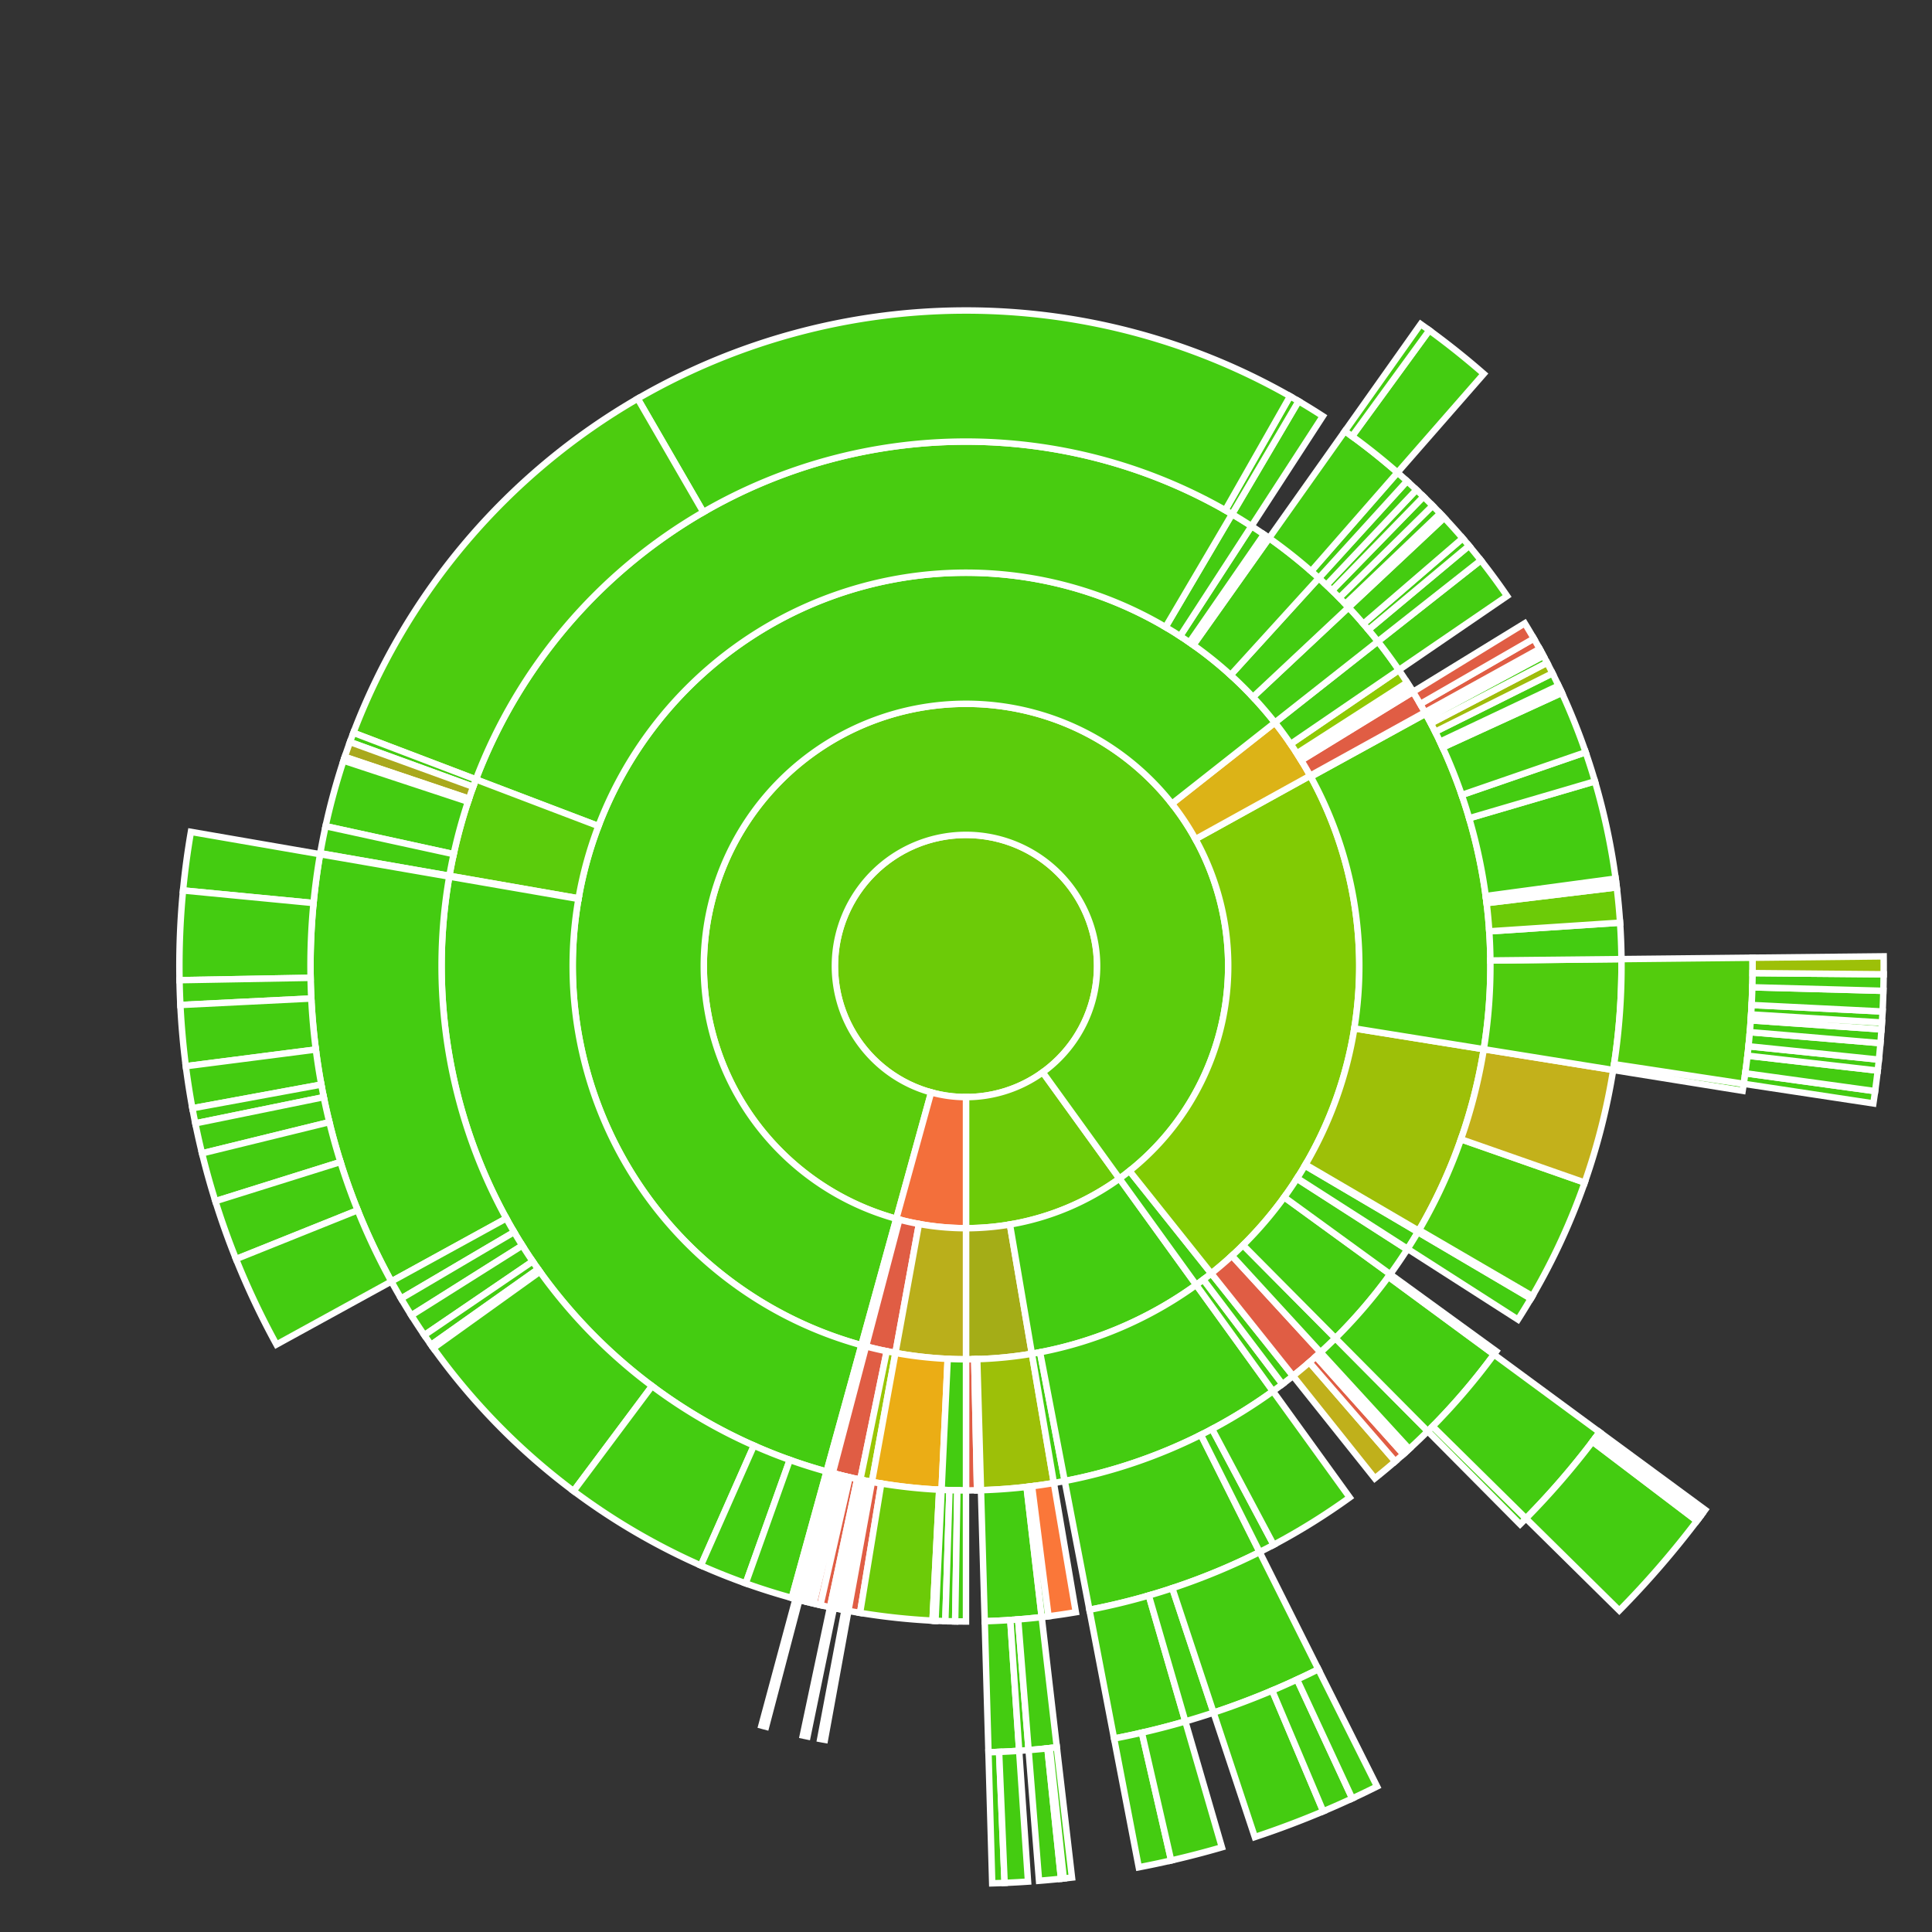 <svg baseProfile="full" width="300" height="300" viewBox="0 0 300 300" version="1.1"
xmlns="http://www.w3.org/2000/svg" xmlns:ev="http://www.w3.org/2001/xml-events"
xmlns:xlink="http://www.w3.org/1999/xlink">

<rect x="0" y="0" width="300" height="300" fill="#333333" stroke="none"/>

<style>rect.s{mask:url(#mask);}</style>
<defs>
  <pattern id="white" width="4" height="4" patternUnits="userSpaceOnUse" patternTransform="rotate(45)">
    <rect width="2" height="2" transform="translate(0,0)" fill="white"></rect>
  </pattern>
  <mask id="mask">
    <rect x="0" y="0" width="100%" height="100%" fill="url(#white)"></rect>
  </mask>
</defs>

<circle cx="150.0" cy="150.0" fill="#6ccb08" r="20.357" stroke="white" stroke-width="1" />
<path d="M 150.0 170.357 L 150.0 190.714 A 40.714 40.714 0 0 0 173.832 183.01 L 161.916 166.505 A 20.357 20.357 0 0 1 150.0 170.357 z" fill="#6ccb08" stroke="white" stroke-width="1" />
<path d="M 150.0 190.714 L 150.0 211.071 A 61.071 61.071 0 0 0 160.233 210.208 L 156.822 190.139 A 40.714 40.714 0 0 1 150.0 190.714 z" fill="#a4ad17" stroke="white" stroke-width="1" />
<path d="M 150.0 211.071 L 150.0 231.429 A 81.429 81.429 0 0 0 151.713 231.411 L 151.285 211.058 A 61.071 61.071 0 0 1 150.0 211.071 z" fill="#e05d44" stroke="white" stroke-width="1" />
<path d="M 151.285 211.058 L 151.713 231.411 A 81.429 81.429 0 0 0 151.836 231.408 L 151.377 211.056 A 61.071 61.071 0 0 1 151.285 211.058 z" fill="#4c1" stroke="white" stroke-width="1" />
<path d="M 151.377 211.056 L 151.836 231.408 A 81.429 81.429 0 0 0 152.325 231.395 L 151.744 211.047 A 61.071 61.071 0 0 1 151.377 211.056 z" fill="#4c1" stroke="white" stroke-width="1" />
<path d="M 151.744 211.047 L 152.325 231.395 A 81.429 81.429 0 0 0 163.644 230.277 L 160.233 210.208 A 61.071 61.071 0 0 1 151.744 211.047 z" fill="#9dc008" stroke="white" stroke-width="1" />
<path d="M 152.325 231.395 L 152.907 251.744 A 101.786 101.786 0 0 0 161.755 251.105 L 159.404 230.884 A 81.429 81.429 0 0 1 152.325 231.395 z" fill="#4c1" stroke="white" stroke-width="1" />
<path d="M 152.907 251.744 L 153.488 272.093 A 122.143 122.143 0 0 0 158.256 271.864 L 156.88 251.553 A 101.786 101.786 0 0 1 152.907 251.744 z" fill="#4c1" stroke="white" stroke-width="1" />
<path d="M 153.488 272.093 L 154.069 292.442 A 142.5 142.5 0 0 0 155.996 292.374 L 155.139 272.035 A 122.143 122.143 0 0 1 153.488 272.093 z" fill="#4c1" stroke="white" stroke-width="1" />
<path d="M 155.139 272.035 L 155.996 292.374 A 142.5 142.5 0 0 0 159.632 292.174 L 158.256 271.864 A 122.143 122.143 0 0 1 155.139 272.035 z" fill="#4c1" stroke="white" stroke-width="1" />
<path d="M 156.88 251.553 L 158.256 271.864 A 122.143 122.143 0 0 0 159.72 271.755 L 158.1 251.463 A 101.786 101.786 0 0 1 156.88 251.553 z" fill="#4c1" stroke="white" stroke-width="1" />
<path d="M 158.1 251.463 L 159.72 271.755 A 122.143 122.143 0 0 0 164.106 271.326 L 161.755 251.105 A 101.786 101.786 0 0 1 158.1 251.463 z" fill="#4c1" stroke="white" stroke-width="1" />
<path d="M 159.72 271.755 L 161.341 292.048 A 142.5 142.5 0 0 0 164.753 291.734 L 162.646 271.486 A 122.143 122.143 0 0 1 159.72 271.755 z" fill="#4c1" stroke="white" stroke-width="1" />
<path d="M 162.646 271.486 L 164.753 291.734 A 142.5 142.5 0 0 0 165.179 291.689 L 163.011 271.448 A 122.143 122.143 0 0 1 162.646 271.486 z" fill="#4c1" stroke="white" stroke-width="1" />
<path d="M 163.011 271.448 L 165.179 291.689 A 142.5 142.5 0 0 0 166.457 291.547 L 164.106 271.326 A 122.143 122.143 0 0 1 163.011 271.448 z" fill="#4c1" stroke="white" stroke-width="1" />
<path d="M 159.404 230.884 L 161.755 251.105 A 101.786 101.786 0 0 0 162.818 250.975 L 160.254 230.78 A 81.429 81.429 0 0 1 159.404 230.884 z" fill="#4c1" stroke="white" stroke-width="1" />
<path d="M 160.254 230.78 L 162.818 250.975 A 101.786 101.786 0 0 0 167.055 250.347 L 163.644 230.277 A 81.429 81.429 0 0 1 160.254 230.78 z" fill="#fa7739" stroke="white" stroke-width="1" />
<path d="M 156.822 190.139 L 160.233 210.208 A 61.071 61.071 0 0 0 185.748 199.516 L 173.832 183.01 A 40.714 40.714 0 0 1 156.822 190.139 z" fill="#4c1" stroke="white" stroke-width="1" />
<path d="M 160.233 210.208 L 163.644 230.277 A 81.429 81.429 0 0 0 165.33 229.972 L 161.498 209.979 A 61.071 61.071 0 0 1 160.233 210.208 z" fill="#4c1" stroke="white" stroke-width="1" />
<path d="M 161.498 209.979 L 165.33 229.972 A 81.429 81.429 0 0 0 197.664 216.021 L 185.748 199.516 A 61.071 61.071 0 0 1 161.498 209.979 z" fill="#4c1" stroke="white" stroke-width="1" />
<path d="M 165.33 229.972 L 169.163 249.966 A 101.786 101.786 0 0 0 195.595 241.002 L 186.476 222.802 A 81.429 81.429 0 0 1 165.33 229.972 z" fill="#4c1" stroke="white" stroke-width="1" />
<path d="M 169.163 249.966 L 172.995 269.959 A 122.143 122.143 0 0 0 184.059 267.298 L 178.383 247.748 A 101.786 101.786 0 0 1 169.163 249.966 z" fill="#4c1" stroke="white" stroke-width="1" />
<path d="M 172.995 269.959 L 176.828 289.952 A 142.5 142.5 0 0 0 181.858 288.893 L 177.307 269.051 A 122.143 122.143 0 0 1 172.995 269.959 z" fill="#4c1" stroke="white" stroke-width="1" />
<path d="M 177.307 269.051 L 181.858 288.893 A 142.5 142.5 0 0 0 189.736 286.848 L 184.059 267.298 A 122.143 122.143 0 0 1 177.307 269.051 z" fill="#4c1" stroke="white" stroke-width="1" />
<path d="M 178.383 247.748 L 184.059 267.298 A 122.143 122.143 0 0 0 188.442 265.936 L 182.035 246.613 A 101.786 101.786 0 0 1 178.383 247.748 z" fill="#4c1" stroke="white" stroke-width="1" />
<path d="M 182.035 246.613 L 188.442 265.936 A 122.143 122.143 0 0 0 204.714 259.203 L 195.595 241.002 A 101.786 101.786 0 0 1 182.035 246.613 z" fill="#4c1" stroke="white" stroke-width="1" />
<path d="M 188.442 265.936 L 194.849 285.258 A 142.5 142.5 0 0 0 205.471 281.26 L 197.547 262.509 A 122.143 122.143 0 0 1 188.442 265.936 z" fill="#4c1" stroke="white" stroke-width="1" />
<path d="M 197.547 262.509 L 205.471 281.26 A 142.5 142.5 0 0 0 209.975 279.264 L 201.407 260.798 A 122.143 122.143 0 0 1 197.547 262.509 z" fill="#4c1" stroke="white" stroke-width="1" />
<path d="M 201.407 260.798 L 209.975 279.264 A 142.5 142.5 0 0 0 213.833 277.403 L 204.714 259.203 A 122.143 122.143 0 0 1 201.407 260.798 z" fill="#4c1" stroke="white" stroke-width="1" />
<path d="M 186.476 222.802 L 195.595 241.002 A 101.786 101.786 0 0 0 197.77 239.879 L 188.216 221.904 A 81.429 81.429 0 0 1 186.476 222.802 z" fill="#4c1" stroke="white" stroke-width="1" />
<path d="M 188.216 221.904 L 197.77 239.879 A 101.786 101.786 0 0 0 209.58 232.526 L 197.664 216.021 A 81.429 81.429 0 0 1 188.216 221.904 z" fill="#4c1" stroke="white" stroke-width="1" />
<path d="M 161.916 166.505 L 173.832 183.01 A 40.714 40.714 0 1 0 139.177 189.249 L 144.588 169.625 A 20.357 20.357 0 1 1 161.916 166.505 z" fill="#5bcc0c" stroke="white" stroke-width="1" />
<path d="M 173.832 183.01 L 185.748 199.516 A 61.071 61.071 0 0 0 188.088 197.739 L 175.392 181.826 A 40.714 40.714 0 0 1 173.832 183.01 z" fill="#4c1" stroke="white" stroke-width="1" />
<path d="M 185.748 199.516 L 197.664 216.021 A 81.429 81.429 0 0 0 199.141 214.929 L 186.855 198.697 A 61.071 61.071 0 0 1 185.748 199.516 z" fill="#4c1" stroke="white" stroke-width="1" />
<path d="M 186.855 198.697 L 199.141 214.929 A 81.429 81.429 0 0 0 200.784 213.653 L 188.088 197.739 A 61.071 61.071 0 0 1 186.855 198.697 z" fill="#4c1" stroke="white" stroke-width="1" />
<path d="M 175.392 181.826 L 188.088 197.739 A 61.071 61.071 0 0 0 203.446 120.45 L 185.631 130.3 A 40.714 40.714 0 0 1 175.392 181.826 z" fill="#81cb04" stroke="white" stroke-width="1" />
<path d="M 188.088 197.739 L 200.784 213.653 A 81.429 81.429 0 0 0 205.06 209.992 L 191.295 194.994 A 61.071 61.071 0 0 1 188.088 197.739 z" fill="#e05d44" stroke="white" stroke-width="1" />
<path d="M 200.784 213.653 L 213.479 229.566 A 101.786 101.786 0 0 0 216.655 226.925 L 203.324 211.54 A 81.429 81.429 0 0 1 200.784 213.653 z" fill="#c0b01b" stroke="white" stroke-width="1" />
<path d="M 203.324 211.54 L 216.655 226.925 A 101.786 101.786 0 0 0 217.918 225.812 L 204.335 210.65 A 81.429 81.429 0 0 1 203.324 211.54 z" fill="#e05d44" stroke="white" stroke-width="1" />
<path d="M 204.335 210.65 L 217.918 225.812 A 101.786 101.786 0 0 0 218.146 225.607 L 204.517 210.486 A 81.429 81.429 0 0 1 204.335 210.65 z" fill="#e05d44" stroke="white" stroke-width="1" />
<path d="M 204.517 210.486 L 218.146 225.607 A 101.786 101.786 0 0 0 218.825 224.99 L 205.06 209.992 A 81.429 81.429 0 0 1 204.517 210.486 z" fill="#4c1" stroke="white" stroke-width="1" />
<path d="M 191.295 194.994 L 205.06 209.992 A 81.429 81.429 0 0 0 207.362 207.795 L 193.021 193.346 A 61.071 61.071 0 0 1 191.295 194.994 z" fill="#4c1" stroke="white" stroke-width="1" />
<path d="M 205.06 209.992 L 218.825 224.99 A 101.786 101.786 0 0 0 221.702 222.243 L 207.362 207.795 A 81.429 81.429 0 0 1 205.06 209.992 z" fill="#4c1" stroke="white" stroke-width="1" />
<path d="M 193.021 193.346 L 207.362 207.795 A 81.429 81.429 0 0 0 215.877 197.863 L 199.408 185.897 A 61.071 61.071 0 0 1 193.021 193.346 z" fill="#4c1" stroke="white" stroke-width="1" />
<path d="M 207.362 207.795 L 221.702 222.243 A 101.786 101.786 0 0 0 231.985 210.322 L 215.588 198.258 A 81.429 81.429 0 0 1 207.362 207.795 z" fill="#4c1" stroke="white" stroke-width="1" />
<path d="M 221.702 222.243 L 236.043 236.692 A 122.143 122.143 0 0 0 236.95 235.782 L 222.459 221.485 A 101.786 101.786 0 0 1 221.702 222.243 z" fill="#4c1" stroke="white" stroke-width="1" />
<path d="M 222.459 221.485 L 236.95 235.782 A 122.143 122.143 0 0 0 248.382 222.387 L 231.985 210.322 A 101.786 101.786 0 0 1 222.459 221.485 z" fill="#4c1" stroke="white" stroke-width="1" />
<path d="M 236.95 235.782 L 251.442 250.079 A 142.5 142.5 0 0 0 263.497 236.167 L 247.283 223.857 A 122.143 122.143 0 0 1 236.95 235.782 z" fill="#4c1" stroke="white" stroke-width="1" />
<path d="M 247.283 223.857 L 263.497 236.167 A 142.5 142.5 0 0 0 263.884 235.654 L 247.615 223.418 A 122.143 122.143 0 0 1 247.283 223.857 z" fill="#4c1" stroke="white" stroke-width="1" />
<path d="M 247.615 223.418 L 263.884 235.654 A 142.5 142.5 0 0 0 264.269 235.14 L 247.945 222.977 A 122.143 122.143 0 0 1 247.615 223.418 z" fill="#4c1" stroke="white" stroke-width="1" />
<path d="M 247.945 222.977 L 264.269 235.14 A 142.5 142.5 0 0 0 264.779 234.451 L 248.382 222.387 A 122.143 122.143 0 0 1 247.945 222.977 z" fill="#4c1" stroke="white" stroke-width="1" />
<path d="M 215.588 198.258 L 231.985 210.322 A 101.786 101.786 0 0 0 232.346 209.828 L 215.877 197.863 A 81.429 81.429 0 0 1 215.588 198.258 z" fill="#4c1" stroke="white" stroke-width="1" />
<path d="M 199.408 185.897 L 215.877 197.863 A 81.429 81.429 0 0 0 218.502 194.024 L 201.377 183.018 A 61.071 61.071 0 0 1 199.408 185.897 z" fill="#4c1" stroke="white" stroke-width="1" />
<path d="M 201.377 183.018 L 218.502 194.024 A 81.429 81.429 0 0 0 218.568 193.921 L 201.426 182.94 A 61.071 61.071 0 0 1 201.377 183.018 z" fill="#4c1" stroke="white" stroke-width="1" />
<path d="M 201.426 182.94 L 218.568 193.921 A 81.429 81.429 0 0 0 220.17 191.313 L 202.627 180.985 A 61.071 61.071 0 0 1 201.426 182.94 z" fill="#4c1" stroke="white" stroke-width="1" />
<path d="M 218.568 193.921 L 235.71 204.901 A 101.786 101.786 0 0 0 237.712 201.642 L 220.17 191.313 A 81.429 81.429 0 0 1 218.568 193.921 z" fill="#4c1" stroke="white" stroke-width="1" />
<path d="M 202.627 180.985 L 220.17 191.313 A 81.429 81.429 0 0 0 220.294 191.102 L 202.72 180.827 A 61.071 61.071 0 0 1 202.627 180.985 z" fill="#e05d44" stroke="white" stroke-width="1" />
<path d="M 220.17 191.313 L 237.712 201.642 A 101.786 101.786 0 0 0 237.867 201.378 L 220.294 191.102 A 81.429 81.429 0 0 1 220.17 191.313 z" fill="#e05d44" stroke="white" stroke-width="1" />
<path d="M 202.72 180.827 L 220.294 191.102 A 81.429 81.429 0 0 0 230.397 162.92 L 210.298 159.69 A 61.071 61.071 0 0 1 202.72 180.827 z" fill="#9dc008" stroke="white" stroke-width="1" />
<path d="M 220.294 191.102 L 237.867 201.378 A 101.786 101.786 0 0 0 237.944 201.246 L 220.355 190.997 A 81.429 81.429 0 0 1 220.294 191.102 z" fill="#4c1" stroke="white" stroke-width="1" />
<path d="M 220.355 190.997 L 237.944 201.246 A 101.786 101.786 0 0 0 246.07 183.628 L 226.856 176.902 A 81.429 81.429 0 0 1 220.355 190.997 z" fill="#4fcc0e" stroke="white" stroke-width="1" />
<path d="M 226.856 176.902 L 246.07 183.628 A 101.786 101.786 0 0 0 250.496 166.149 L 230.397 162.92 A 81.429 81.429 0 0 1 226.856 176.902 z" fill="#c3b11b" stroke="white" stroke-width="1" />
<path d="M 210.298 159.69 L 230.397 162.92 A 81.429 81.429 0 0 0 221.38 110.814 L 203.535 120.611 A 61.071 61.071 0 0 1 210.298 159.69 z" fill="#4fcc0e" stroke="white" stroke-width="1" />
<path d="M 230.397 162.92 L 250.496 166.149 A 101.786 101.786 0 0 0 251.78 148.929 L 231.424 149.143 A 81.429 81.429 0 0 1 230.397 162.92 z" fill="#4fcc0e" stroke="white" stroke-width="1" />
<path d="M 250.496 166.149 L 270.596 169.379 A 122.143 122.143 0 0 0 270.766 168.291 L 250.638 165.242 A 101.786 101.786 0 0 1 250.496 166.149 z" fill="#4c1" stroke="white" stroke-width="1" />
<path d="M 250.638 165.242 L 270.766 168.291 A 122.143 122.143 0 0 0 272.136 148.715 L 251.78 148.929 A 101.786 101.786 0 0 1 250.638 165.242 z" fill="#53cc0d" stroke="white" stroke-width="1" />
<path d="M 270.766 168.291 L 290.893 171.339 A 142.5 142.5 0 0 0 291.169 169.431 L 271.002 166.656 A 122.143 122.143 0 0 1 270.766 168.291 z" fill="#4c1" stroke="white" stroke-width="1" />
<path d="M 271.002 166.656 L 291.169 169.431 A 142.5 142.5 0 0 0 291.571 166.244 L 271.347 163.923 A 122.143 122.143 0 0 1 271.002 166.656 z" fill="#4c1" stroke="white" stroke-width="1" />
<path d="M 271.347 163.923 L 291.571 166.244 A 142.5 142.5 0 0 0 291.756 164.54 L 271.505 162.463 A 122.143 122.143 0 0 1 271.347 163.923 z" fill="#4c1" stroke="white" stroke-width="1" />
<path d="M 271.505 162.463 L 291.756 164.54 A 142.5 142.5 0 0 0 291.995 161.981 L 271.71 160.269 A 122.143 122.143 0 0 1 271.505 162.463 z" fill="#4c1" stroke="white" stroke-width="1" />
<path d="M 271.71 160.269 L 291.995 161.981 A 142.5 142.5 0 0 0 292.159 159.845 L 271.851 158.439 A 122.143 122.143 0 0 1 271.71 160.269 z" fill="#4c1" stroke="white" stroke-width="1" />
<path d="M 271.851 158.439 L 292.159 159.845 A 142.5 142.5 0 0 0 292.229 158.777 L 271.911 157.523 A 122.143 122.143 0 0 1 271.851 158.439 z" fill="#4c1" stroke="white" stroke-width="1" />
<path d="M 271.911 157.523 L 292.229 158.777 A 142.5 142.5 0 0 0 292.325 157.066 L 271.993 156.056 A 122.143 122.143 0 0 1 271.911 157.523 z" fill="#4c1" stroke="white" stroke-width="1" />
<path d="M 271.993 156.056 L 292.325 157.066 A 142.5 142.5 0 0 0 292.448 153.855 L 272.098 153.304 A 122.143 122.143 0 0 1 271.993 156.056 z" fill="#4c1" stroke="white" stroke-width="1" />
<path d="M 272.098 153.304 L 292.448 153.855 A 142.5 142.5 0 0 0 292.494 151.285 L 272.138 151.102 A 122.143 122.143 0 0 1 272.098 153.304 z" fill="#4c1" stroke="white" stroke-width="1" />
<path d="M 272.138 151.102 L 292.494 151.285 A 142.5 142.5 0 0 0 292.492 148.501 L 272.136 148.715 A 122.143 122.143 0 0 1 272.138 151.102 z" fill="#9dc008" stroke="white" stroke-width="1" />
<path d="M 231.424 149.143 L 251.78 148.929 A 101.786 101.786 0 0 0 251.563 143.273 L 231.251 144.618 A 81.429 81.429 0 0 1 231.424 149.143 z" fill="#4c1" stroke="white" stroke-width="1" />
<path d="M 231.251 144.618 L 251.563 143.273 A 101.786 101.786 0 0 0 251.051 137.79 L 230.841 140.232 A 81.429 81.429 0 0 1 231.251 144.618 z" fill="#6ccb08" stroke="white" stroke-width="1" />
<path d="M 230.841 140.232 L 251.051 137.79 A 101.786 101.786 0 0 0 250.975 137.182 L 230.78 139.746 A 81.429 81.429 0 0 1 230.841 140.232 z" fill="#4c1" stroke="white" stroke-width="1" />
<path d="M 230.78 139.746 L 250.975 137.182 A 101.786 101.786 0 0 0 250.876 136.424 L 230.701 139.139 A 81.429 81.429 0 0 1 230.78 139.746 z" fill="#4c1" stroke="white" stroke-width="1" />
<path d="M 230.701 139.139 L 250.876 136.424 A 101.786 101.786 0 0 0 247.663 121.324 L 228.13 127.059 A 81.429 81.429 0 0 1 230.701 139.139 z" fill="#4c1" stroke="white" stroke-width="1" />
<path d="M 228.13 127.059 L 247.663 121.324 A 101.786 101.786 0 0 0 246.221 116.806 L 226.977 123.444 A 81.429 81.429 0 0 1 228.13 127.059 z" fill="#4c1" stroke="white" stroke-width="1" />
<path d="M 226.977 123.444 L 246.221 116.806 A 101.786 101.786 0 0 0 242.524 107.578 L 224.019 116.062 A 81.429 81.429 0 0 1 226.977 123.444 z" fill="#4c1" stroke="white" stroke-width="1" />
<path d="M 224.019 116.062 L 242.524 107.578 A 101.786 101.786 0 0 0 242.396 107.3 L 223.917 115.84 A 81.429 81.429 0 0 1 224.019 116.062 z" fill="#4c1" stroke="white" stroke-width="1" />
<path d="M 223.917 115.84 L 242.396 107.3 A 101.786 101.786 0 0 0 242.007 106.468 L 223.606 115.174 A 81.429 81.429 0 0 1 223.917 115.84 z" fill="#4c1" stroke="white" stroke-width="1" />
<path d="M 223.606 115.174 L 242.007 106.468 A 101.786 101.786 0 0 0 241.071 104.542 L 222.857 113.633 A 81.429 81.429 0 0 1 223.606 115.174 z" fill="#4c1" stroke="white" stroke-width="1" />
<path d="M 222.857 113.633 L 241.071 104.542 A 101.786 101.786 0 0 0 240.236 102.906 L 222.189 112.325 A 81.429 81.429 0 0 1 222.857 113.633 z" fill="#9fbc0b" stroke="white" stroke-width="1" />
<path d="M 222.189 112.325 L 240.236 102.906 A 101.786 101.786 0 0 0 239.663 101.825 L 221.73 111.46 A 81.429 81.429 0 0 1 222.189 112.325 z" fill="#4c1" stroke="white" stroke-width="1" />
<path d="M 221.73 111.46 L 239.663 101.825 A 101.786 101.786 0 0 0 239.225 101.018 L 221.38 110.814 A 81.429 81.429 0 0 1 221.73 111.46 z" fill="#4c1" stroke="white" stroke-width="1" />
<path d="M 203.535 120.611 L 221.38 110.814 A 81.429 81.429 0 0 0 221.262 110.6 L 203.446 120.45 A 61.071 61.071 0 0 1 203.535 120.611 z" fill="#e05d44" stroke="white" stroke-width="1" />
<path d="M 221.38 110.814 L 239.225 101.018 A 101.786 101.786 0 0 0 239.077 100.75 L 221.262 110.6 A 81.429 81.429 0 0 1 221.38 110.814 z" fill="#e05d44" stroke="white" stroke-width="1" />
<path d="M 185.631 130.3 L 203.446 120.45 A 61.071 61.071 0 0 0 197.968 112.2 L 181.978 124.8 A 40.714 40.714 0 0 1 185.631 130.3 z" fill="#dcb317" stroke="white" stroke-width="1" />
<path d="M 203.446 120.45 L 221.262 110.6 A 81.429 81.429 0 0 0 219.413 107.428 L 202.06 118.071 A 61.071 61.071 0 0 1 203.446 120.45 z" fill="#e05d44" stroke="white" stroke-width="1" />
<path d="M 221.262 110.6 L 239.077 100.75 A 101.786 101.786 0 0 0 238.175 99.151 L 220.54 109.321 A 81.429 81.429 0 0 1 221.262 110.6 z" fill="#e05d44" stroke="white" stroke-width="1" />
<path d="M 220.54 109.321 L 238.175 99.151 A 101.786 101.786 0 0 0 236.767 96.785 L 219.413 107.428 A 81.429 81.429 0 0 1 220.54 109.321 z" fill="#e05d44" stroke="white" stroke-width="1" />
<path d="M 202.06 118.071 L 219.413 107.428 A 81.429 81.429 0 0 0 219.027 106.803 L 201.77 117.602 A 61.071 61.071 0 0 1 202.06 118.071 z" fill="#4c1" stroke="white" stroke-width="1" />
<path d="M 201.77 117.602 L 219.027 106.803 A 81.429 81.429 0 0 0 218.502 105.976 L 201.377 116.982 A 61.071 61.071 0 0 1 201.77 117.602 z" fill="#4c1" stroke="white" stroke-width="1" />
<path d="M 201.377 116.982 L 218.502 105.976 A 81.429 81.429 0 0 0 217.217 104.038 L 200.413 115.529 A 61.071 61.071 0 0 1 201.377 116.982 z" fill="#8eca02" stroke="white" stroke-width="1" />
<path d="M 200.413 115.529 L 217.217 104.038 A 81.429 81.429 0 0 0 213.957 99.6 L 197.968 112.2 A 61.071 61.071 0 0 1 200.413 115.529 z" fill="#4c1" stroke="white" stroke-width="1" />
<path d="M 217.217 104.038 L 234.021 92.548 A 101.786 101.786 0 0 0 229.946 87 L 213.957 99.6 A 81.429 81.429 0 0 1 217.217 104.038 z" fill="#4c1" stroke="white" stroke-width="1" />
<path d="M 181.978 124.8 L 197.968 112.2 A 61.071 61.071 0 1 0 133.765 208.874 L 139.177 189.249 A 40.714 40.714 0 1 1 181.978 124.8 z" fill="#48cc10" stroke="white" stroke-width="1" />
<path d="M 197.968 112.2 L 213.957 99.6 A 81.429 81.429 0 0 0 209.409 94.312 L 194.557 108.234 A 61.071 61.071 0 0 1 197.968 112.2 z" fill="#4c1" stroke="white" stroke-width="1" />
<path d="M 213.957 99.6 L 229.946 87 A 101.786 101.786 0 0 0 228.114 84.743 L 212.491 97.794 A 81.429 81.429 0 0 1 213.957 99.6 z" fill="#4c1" stroke="white" stroke-width="1" />
<path d="M 212.491 97.794 L 228.114 84.743 A 101.786 101.786 0 0 0 227.125 83.576 L 211.7 96.861 A 81.429 81.429 0 0 1 212.491 97.794 z" fill="#4c1" stroke="white" stroke-width="1" />
<path d="M 211.7 96.861 L 227.125 83.576 A 101.786 101.786 0 0 0 224.261 80.39 L 209.409 94.312 A 81.429 81.429 0 0 1 211.7 96.861 z" fill="#4c1" stroke="white" stroke-width="1" />
<path d="M 194.557 108.234 L 209.409 94.312 A 81.429 81.429 0 0 0 204.789 89.761 L 191.092 104.82 A 61.071 61.071 0 0 1 194.557 108.234 z" fill="#4c1" stroke="white" stroke-width="1" />
<path d="M 209.409 94.312 L 224.261 80.39 A 101.786 101.786 0 0 0 223.631 79.723 L 208.904 93.778 A 81.429 81.429 0 0 1 209.409 94.312 z" fill="#4c1" stroke="white" stroke-width="1" />
<path d="M 208.904 93.778 L 223.631 79.723 A 101.786 101.786 0 0 0 222.459 78.515 L 207.967 92.812 A 81.429 81.429 0 0 1 208.904 93.778 z" fill="#4c1" stroke="white" stroke-width="1" />
<path d="M 207.967 92.812 L 222.459 78.515 A 101.786 101.786 0 0 0 221.048 77.113 L 206.838 91.69 A 81.429 81.429 0 0 1 207.967 92.812 z" fill="#4c1" stroke="white" stroke-width="1" />
<path d="M 206.838 91.69 L 221.048 77.113 A 101.786 101.786 0 0 0 219.944 76.053 L 205.955 90.843 A 81.429 81.429 0 0 1 206.838 91.69 z" fill="#4c1" stroke="white" stroke-width="1" />
<path d="M 205.955 90.843 L 219.944 76.053 A 101.786 101.786 0 0 0 218.486 74.701 L 204.789 89.761 A 81.429 81.429 0 0 1 205.955 90.843 z" fill="#4c1" stroke="white" stroke-width="1" />
<path d="M 191.092 104.82 L 204.789 89.761 A 81.429 81.429 0 0 0 197.067 83.552 L 185.3 100.164 A 61.071 61.071 0 0 1 191.092 104.82 z" fill="#4c1" stroke="white" stroke-width="1" />
<path d="M 204.789 89.761 L 218.486 74.701 A 101.786 101.786 0 0 0 217.002 73.377 L 203.601 88.701 A 81.429 81.429 0 0 1 204.789 89.761 z" fill="#4c1" stroke="white" stroke-width="1" />
<path d="M 203.601 88.701 L 217.002 73.377 A 101.786 101.786 0 0 0 208.834 66.94 L 197.067 83.552 A 81.429 81.429 0 0 1 203.601 88.701 z" fill="#4c1" stroke="white" stroke-width="1" />
<path d="M 217.002 73.377 L 230.402 58.052 A 122.143 122.143 0 0 0 221.942 51.292 L 209.952 67.744 A 101.786 101.786 0 0 1 217.002 73.377 z" fill="#4c1" stroke="white" stroke-width="1" />
<path d="M 209.952 67.744 L 221.942 51.292 A 122.143 122.143 0 0 0 220.6 50.328 L 208.834 66.94 A 101.786 101.786 0 0 1 209.952 67.744 z" fill="#4c1" stroke="white" stroke-width="1" />
<path d="M 185.3 100.164 L 197.067 83.552 A 81.429 81.429 0 0 0 196.264 82.991 L 184.698 99.743 A 61.071 61.071 0 0 1 185.3 100.164 z" fill="#4c1" stroke="white" stroke-width="1" />
<path d="M 184.698 99.743 L 196.264 82.991 A 81.429 81.429 0 0 0 194.332 81.697 L 183.249 98.773 A 61.071 61.071 0 0 1 184.698 99.743 z" fill="#4c1" stroke="white" stroke-width="1" />
<path d="M 183.249 98.773 L 194.332 81.697 A 81.429 81.429 0 0 0 191.313 79.83 L 180.985 97.373 A 61.071 61.071 0 0 1 183.249 98.773 z" fill="#4c1" stroke="white" stroke-width="1" />
<path d="M 194.332 81.697 L 205.415 64.621 A 101.786 101.786 0 0 0 201.642 62.288 L 191.313 79.83 A 81.429 81.429 0 0 1 194.332 81.697 z" fill="#4c1" stroke="white" stroke-width="1" />
<path d="M 180.985 97.373 L 191.313 79.83 A 81.429 81.429 0 0 0 73.9 121.028 L 92.925 128.271 A 61.071 61.071 0 0 1 180.985 97.373 z" fill="#48cc10" stroke="white" stroke-width="1" />
<path d="M 191.313 79.83 L 201.642 62.288 A 101.786 101.786 0 0 0 200.318 61.521 L 190.254 79.217 A 81.429 81.429 0 0 1 191.313 79.83 z" fill="#4c1" stroke="white" stroke-width="1" />
<path d="M 190.254 79.217 L 200.318 61.521 A 101.786 101.786 0 0 0 99.019 61.902 L 109.215 79.522 A 81.429 81.429 0 0 1 190.254 79.217 z" fill="#4c1" stroke="white" stroke-width="1" />
<path d="M 109.215 79.522 L 99.019 61.902 A 101.786 101.786 0 0 0 54.875 113.785 L 73.9 121.028 A 81.429 81.429 0 0 1 109.215 79.522 z" fill="#4ccc0f" stroke="white" stroke-width="1" />
<path d="M 92.925 128.271 L 73.9 121.028 A 81.429 81.429 0 0 0 69.785 135.994 L 89.839 139.496 A 61.071 61.071 0 0 1 92.925 128.271 z" fill="#5bcc0c" stroke="white" stroke-width="1" />
<path d="M 73.9 121.028 L 54.875 113.785 A 101.786 101.786 0 0 0 54.341 115.219 L 73.473 122.175 A 81.429 81.429 0 0 1 73.9 121.028 z" fill="#4c1" stroke="white" stroke-width="1" />
<path d="M 73.473 122.175 L 54.341 115.219 A 101.786 101.786 0 0 0 53.532 117.53 L 72.826 124.024 A 81.429 81.429 0 0 1 73.473 122.175 z" fill="#a9a91d" stroke="white" stroke-width="1" />
<path d="M 72.826 124.024 L 53.532 117.53 A 101.786 101.786 0 0 0 53.339 118.11 L 72.671 124.488 A 81.429 81.429 0 0 1 72.826 124.024 z" fill="#4c1" stroke="white" stroke-width="1" />
<path d="M 72.671 124.488 L 53.339 118.11 A 101.786 101.786 0 0 0 50.557 128.289 L 70.445 132.631 A 81.429 81.429 0 0 1 72.671 124.488 z" fill="#4c1" stroke="white" stroke-width="1" />
<path d="M 70.445 132.631 L 50.557 128.289 A 101.786 101.786 0 0 0 49.731 132.493 L 69.785 135.994 A 81.429 81.429 0 0 1 70.445 132.631 z" fill="#4c1" stroke="white" stroke-width="1" />
<path d="M 89.839 139.496 L 69.785 135.994 A 81.429 81.429 0 0 0 69.764 136.115 L 89.823 139.586 A 61.071 61.071 0 0 1 89.839 139.496 z" fill="#4c1" stroke="white" stroke-width="1" />
<path d="M 69.785 135.994 L 49.731 132.493 A 101.786 101.786 0 0 0 49.705 132.643 L 69.764 136.115 A 81.429 81.429 0 0 1 69.785 135.994 z" fill="#4c1" stroke="white" stroke-width="1" />
<path d="M 89.823 139.586 L 69.764 136.115 A 81.429 81.429 0 0 0 128.354 228.499 L 133.765 208.874 A 61.071 61.071 0 0 1 89.823 139.586 z" fill="#4c1" stroke="white" stroke-width="1" />
<path d="M 69.764 136.115 L 49.705 132.643 A 101.786 101.786 0 0 0 60.775 198.982 L 78.62 189.186 A 81.429 81.429 0 0 1 69.764 136.115 z" fill="#4c1" stroke="white" stroke-width="1" />
<path d="M 49.705 132.643 L 29.646 129.172 A 122.143 122.143 0 0 0 28.422 138.268 L 48.685 140.223 A 101.786 101.786 0 0 1 49.705 132.643 z" fill="#4c1" stroke="white" stroke-width="1" />
<path d="M 48.685 140.223 L 28.422 138.268 A 122.143 122.143 0 0 0 27.877 152.203 L 48.231 151.836 A 101.786 101.786 0 0 1 48.685 140.223 z" fill="#4c1" stroke="white" stroke-width="1" />
<path d="M 48.231 151.836 L 27.877 152.203 A 122.143 122.143 0 0 0 28.007 156.056 L 48.339 155.047 A 101.786 101.786 0 0 1 48.231 151.836 z" fill="#4c1" stroke="white" stroke-width="1" />
<path d="M 48.339 155.047 L 28.007 156.056 A 122.143 122.143 0 0 0 28.853 165.564 L 49.044 162.97 A 101.786 101.786 0 0 1 48.339 155.047 z" fill="#4c1" stroke="white" stroke-width="1" />
<path d="M 49.044 162.97 L 28.853 165.564 A 122.143 122.143 0 0 0 29.872 172.093 L 49.893 168.411 A 101.786 101.786 0 0 1 49.044 162.97 z" fill="#4c1" stroke="white" stroke-width="1" />
<path d="M 49.893 168.411 L 29.872 172.093 A 122.143 122.143 0 0 0 30.327 174.436 L 50.272 170.364 A 101.786 101.786 0 0 1 49.893 168.411 z" fill="#4c1" stroke="white" stroke-width="1" />
<path d="M 50.272 170.364 L 30.327 174.436 A 122.143 122.143 0 0 0 31.373 179.094 L 51.144 174.245 A 101.786 101.786 0 0 1 50.272 170.364 z" fill="#4c1" stroke="white" stroke-width="1" />
<path d="M 51.144 174.245 L 31.373 179.094 A 122.143 122.143 0 0 0 33.445 186.52 L 52.87 180.433 A 101.786 101.786 0 0 1 51.144 174.245 z" fill="#4c1" stroke="white" stroke-width="1" />
<path d="M 52.87 180.433 L 33.445 186.52 A 122.143 122.143 0 0 0 36.652 195.51 L 55.543 187.925 A 101.786 101.786 0 0 1 52.87 180.433 z" fill="#4c1" stroke="white" stroke-width="1" />
<path d="M 55.543 187.925 L 36.652 195.51 A 122.143 122.143 0 0 0 42.93 208.778 L 60.775 198.982 A 101.786 101.786 0 0 1 55.543 187.925 z" fill="#4c1" stroke="white" stroke-width="1" />
<path d="M 78.62 189.186 L 60.775 198.982 A 101.786 101.786 0 0 0 62.288 201.642 L 79.83 191.313 A 81.429 81.429 0 0 1 78.62 189.186 z" fill="#4c1" stroke="white" stroke-width="1" />
<path d="M 79.83 191.313 L 62.288 201.642 A 101.786 101.786 0 0 0 63.88 204.255 L 81.104 193.404 A 81.429 81.429 0 0 1 79.83 191.313 z" fill="#4c1" stroke="white" stroke-width="1" />
<path d="M 81.104 193.404 L 63.88 204.255 A 101.786 101.786 0 0 0 65.892 207.326 L 82.714 195.861 A 81.429 81.429 0 0 1 81.104 193.404 z" fill="#4c1" stroke="white" stroke-width="1" />
<path d="M 82.714 195.861 L 65.892 207.326 A 101.786 101.786 0 0 0 66.94 208.834 L 83.552 197.067 A 81.429 81.429 0 0 1 82.714 195.861 z" fill="#4c1" stroke="white" stroke-width="1" />
<path d="M 83.552 197.067 L 66.94 208.834 A 101.786 101.786 0 0 0 67.295 209.332 L 83.836 197.466 A 81.429 81.429 0 0 1 83.552 197.067 z" fill="#4c1" stroke="white" stroke-width="1" />
<path d="M 83.836 197.466 L 67.295 209.332 A 101.786 101.786 0 0 0 89.063 231.529 L 101.251 215.224 A 81.429 81.429 0 0 1 83.836 197.466 z" fill="#4c1" stroke="white" stroke-width="1" />
<path d="M 101.251 215.224 L 89.063 231.529 A 101.786 101.786 0 0 0 108.833 243.089 L 117.066 224.471 A 81.429 81.429 0 0 1 101.251 215.224 z" fill="#4c1" stroke="white" stroke-width="1" />
<path d="M 117.066 224.471 L 108.833 243.089 A 101.786 101.786 0 0 0 115.795 245.866 L 122.636 226.693 A 81.429 81.429 0 0 1 117.066 224.471 z" fill="#4c1" stroke="white" stroke-width="1" />
<path d="M 122.636 226.693 L 115.795 245.866 A 101.786 101.786 0 0 0 122.942 248.123 L 128.354 228.499 A 81.429 81.429 0 0 1 122.636 226.693 z" fill="#4c1" stroke="white" stroke-width="1" />
<path d="M 144.588 169.625 L 139.177 189.249 A 40.714 40.714 0 0 0 150 190.714 L 150 170.357 A 20.357 20.357 0 0 1 144.588 169.625 z" fill="#f36f3b" stroke="white" stroke-width="1" />
<path d="M 139.177 189.249 L 133.765 208.874 A 61.071 61.071 0 0 0 134.475 209.065 L 139.65 189.377 A 40.714 40.714 0 0 1 139.177 189.249 z" fill="#fa7739" stroke="white" stroke-width="1" />
<path d="M 133.765 208.874 L 128.354 228.499 A 81.429 81.429 0 0 0 128.59 228.563 L 133.942 208.923 A 61.071 61.071 0 0 1 133.765 208.874 z" fill="#e05d44" stroke="white" stroke-width="1" />
<path d="M 128.354 228.499 L 122.942 248.123 A 101.786 101.786 0 0 0 123.237 248.204 L 128.59 228.563 A 81.429 81.429 0 0 1 128.354 228.499 z" fill="#e05d44" stroke="white" stroke-width="1" />
<path d="M 133.942 208.923 L 128.59 228.563 A 81.429 81.429 0 0 0 129.299 228.753 L 134.475 209.065 A 61.071 61.071 0 0 1 133.942 208.923 z" fill="#4c1" stroke="white" stroke-width="1" />
<path d="M 128.59 228.563 L 123.237 248.204 A 101.786 101.786 0 0 0 123.533 248.284 L 128.826 228.627 A 81.429 81.429 0 0 1 128.59 228.563 z" fill="#4c1" stroke="white" stroke-width="1" />
<path d="M 128.826 228.627 L 123.533 248.284 A 101.786 101.786 0 0 0 124.124 248.442 L 129.299 228.753 A 81.429 81.429 0 0 1 128.826 228.627 z" fill="#4c1" stroke="white" stroke-width="1" />
<path d="M 123.533 248.284 L 118.239 267.941 A 122.143 122.143 0 0 0 118.949 268.13 L 124.124 248.442 A 101.786 101.786 0 0 1 123.533 248.284 z" fill="#4c1" stroke="white" stroke-width="1" />
<path d="M 139.65 189.377 L 134.475 209.065 A 61.071 61.071 0 0 0 139.044 210.081 L 142.696 190.054 A 40.714 40.714 0 0 1 139.65 189.377 z" fill="#e05d44" stroke="white" stroke-width="1" />
<path d="M 134.475 209.065 L 129.299 228.753 A 81.429 81.429 0 0 0 133.589 229.758 L 137.692 209.818 A 61.071 61.071 0 0 1 134.475 209.065 z" fill="#e05d44" stroke="white" stroke-width="1" />
<path d="M 129.299 228.753 L 124.124 248.442 A 101.786 101.786 0 0 0 125.013 248.671 L 130.01 228.937 A 81.429 81.429 0 0 1 129.299 228.753 z" fill="#4c1" stroke="white" stroke-width="1" />
<path d="M 130.01 228.937 L 125.013 248.671 A 101.786 101.786 0 0 0 125.458 248.783 L 130.367 229.026 A 81.429 81.429 0 0 1 130.01 228.937 z" fill="#4c1" stroke="white" stroke-width="1" />
<path d="M 130.367 229.026 L 125.458 248.783 A 101.786 101.786 0 0 0 126.35 249 L 131.08 229.2 A 81.429 81.429 0 0 1 130.367 229.026 z" fill="#e05d44" stroke="white" stroke-width="1" />
<path d="M 131.08 229.2 L 126.35 249 A 101.786 101.786 0 0 0 127.393 249.243 L 131.915 229.395 A 81.429 81.429 0 0 1 131.08 229.2 z" fill="#e05d44" stroke="white" stroke-width="1" />
<path d="M 131.915 229.395 L 127.393 249.243 A 101.786 101.786 0 0 0 128.887 249.572 L 133.11 229.658 A 81.429 81.429 0 0 1 131.915 229.395 z" fill="#e05d44" stroke="white" stroke-width="1" />
<path d="M 133.11 229.658 L 128.887 249.572 A 101.786 101.786 0 0 0 129.487 249.697 L 133.589 229.758 A 81.429 81.429 0 0 1 133.11 229.658 z" fill="#e05d44" stroke="white" stroke-width="1" />
<path d="M 128.887 249.572 L 124.665 269.486 A 122.143 122.143 0 0 0 125.384 269.637 L 129.487 249.697 A 101.786 101.786 0 0 1 128.887 249.572 z" fill="#e05d44" stroke="white" stroke-width="1" />
<path d="M 137.692 209.818 L 133.589 229.758 A 81.429 81.429 0 0 0 135.392 230.107 L 139.044 210.081 A 61.071 61.071 0 0 1 137.692 209.818 z" fill="#9ac603" stroke="white" stroke-width="1" />
<path d="M 133.589 229.758 L 129.487 249.697 A 101.786 101.786 0 0 0 130.386 249.878 L 134.309 229.903 A 81.429 81.429 0 0 1 133.589 229.758 z" fill="#4c1" stroke="white" stroke-width="1" />
<path d="M 134.309 229.903 L 130.386 249.878 A 101.786 101.786 0 0 0 131.138 250.023 L 134.91 230.018 A 81.429 81.429 0 0 1 134.309 229.903 z" fill="#efa41b" stroke="white" stroke-width="1" />
<path d="M 134.91 230.018 L 131.138 250.023 A 101.786 101.786 0 0 0 131.739 250.134 L 135.392 230.107 A 81.429 81.429 0 0 1 134.91 230.018 z" fill="#4c1" stroke="white" stroke-width="1" />
<path d="M 131.138 250.023 L 127.365 270.027 A 122.143 122.143 0 0 0 128.087 270.161 L 131.739 250.134 A 101.786 101.786 0 0 1 131.138 250.023 z" fill="#4c1" stroke="white" stroke-width="1" />
<path d="M 142.696 190.054 L 139.044 210.081 A 61.071 61.071 0 0 0 150 211.071 L 150 190.714 A 40.714 40.714 0 0 1 142.696 190.054 z" fill="#baaf1b" stroke="white" stroke-width="1" />
<path d="M 139.044 210.081 L 135.392 230.107 A 81.429 81.429 0 0 0 146.207 231.34 L 147.155 211.005 A 61.071 61.071 0 0 1 139.044 210.081 z" fill="#ebad15" stroke="white" stroke-width="1" />
<path d="M 135.392 230.107 L 131.739 250.134 A 101.786 101.786 0 0 0 133.549 250.447 L 136.839 230.358 A 81.429 81.429 0 0 1 135.392 230.107 z" fill="#e05d44" stroke="white" stroke-width="1" />
<path d="M 136.839 230.358 L 133.549 250.447 A 101.786 101.786 0 0 0 144.8 251.653 L 145.84 231.322 A 81.429 81.429 0 0 1 136.839 230.358 z" fill="#6ccb08" stroke="white" stroke-width="1" />
<path d="M 145.84 231.322 L 144.8 251.653 A 101.786 101.786 0 0 0 145.106 251.668 L 146.085 231.334 A 81.429 81.429 0 0 1 145.84 231.322 z" fill="#e05d44" stroke="white" stroke-width="1" />
<path d="M 146.085 231.334 L 145.106 251.668 A 101.786 101.786 0 0 0 145.259 251.675 L 146.207 231.34 A 81.429 81.429 0 0 1 146.085 231.334 z" fill="#e05d44" stroke="white" stroke-width="1" />
<path d="M 147.155 211.005 L 146.207 231.34 A 81.429 81.429 0 0 0 150 231.429 L 150 211.071 A 61.071 61.071 0 0 1 147.155 211.005 z" fill="#4c1" stroke="white" stroke-width="1" />
<path d="M 146.207 231.34 L 145.259 251.675 A 101.786 101.786 0 0 0 146.788 251.735 L 147.43 231.388 A 81.429 81.429 0 0 1 146.207 231.34 z" fill="#4c1" stroke="white" stroke-width="1" />
<path d="M 147.43 231.388 L 146.788 251.735 A 101.786 101.786 0 0 0 148.317 251.772 L 148.654 231.417 A 81.429 81.429 0 0 1 147.43 231.388 z" fill="#4c1" stroke="white" stroke-width="1" />
<path d="M 148.654 231.417 L 148.317 251.772 A 101.786 101.786 0 0 0 150 251.786 L 150 231.429 A 81.429 81.429 0 0 1 148.654 231.417 z" fill="#4c1" stroke="white" stroke-width="1" />
</svg>